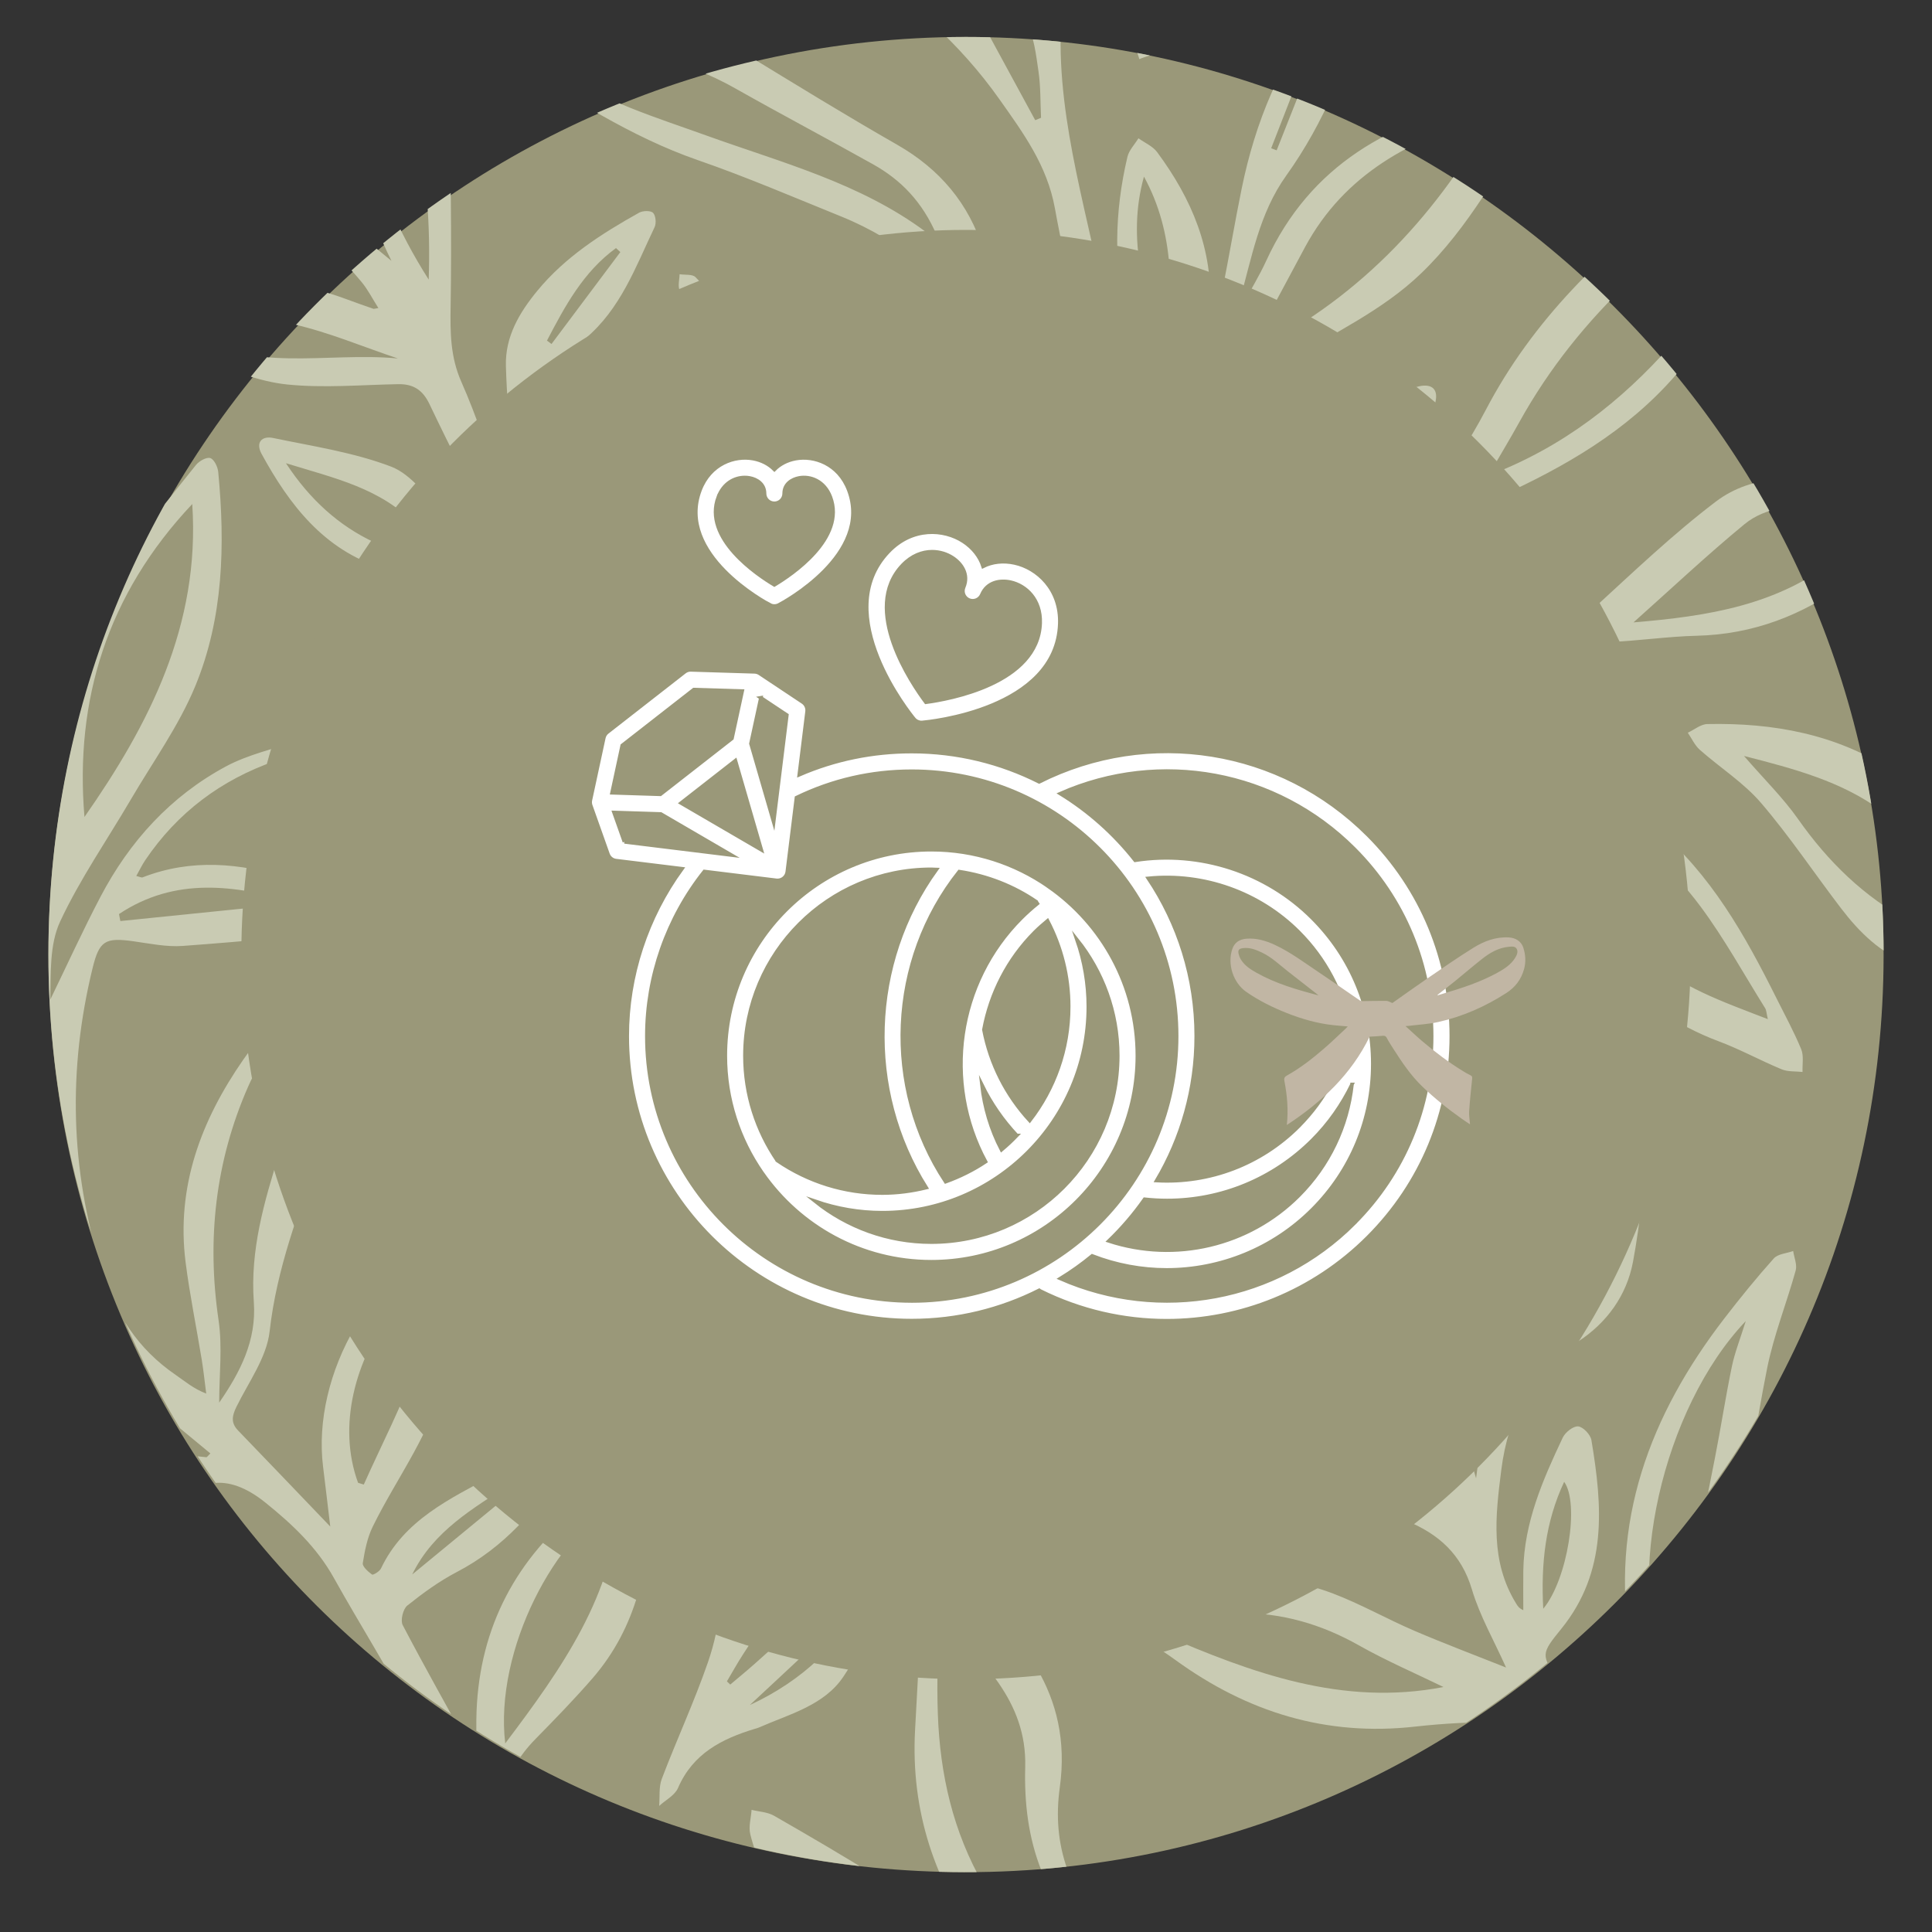 <svg xmlns="http://www.w3.org/2000/svg" xmlns:xlink="http://www.w3.org/1999/xlink" id="Layer_1" data-name="Layer 1" viewBox="0 0 1080 1080"><rect x="0" y="0" width="1080" height="1080" fill="#333333" stroke="none"/><defs><style>      .cls-1 {        fill: #c9cbb3;      }      .cls-2 {        fill: #9a9879;      }      .cls-3 {        fill: #c1b6a4;      }      .cls-4 {        fill: none;      }      .cls-5 {        fill: #fff;        stroke: #9a9879;        stroke-miterlimit: 10;        stroke-width: 2px;      }      .cls-6 {        clip-path: url(#clippath-1);      }      .cls-7 {        clip-path: url(#clippath);      }    </style><clipPath id="clippath"><path class="cls-4" d="M27.06,533.6c0,287.4,236.35,519.59,525.29,512.81,272.11-6.39,494.03-228.3,500.46-500.4,6.82-288.96-225.38-525.35-512.8-525.35S27.06,250.31,27.06,533.6"></path></clipPath><clipPath id="clippath-1"><path class="cls-4" d="M1127.06,537.12c0,287.4,236.35,519.59,525.29,512.81,272.11-6.39,494.03-228.3,500.46-500.4,6.82-288.96-225.38-525.35-512.8-525.35s-512.94,229.66-512.94,512.94"></path></clipPath></defs><g><g><path class="cls-2" d="M540,1046.55c287.42,0,519.62-236.39,512.8-525.35-6.42-272.1-228.35-494.01-500.46-500.4C263.4,14.02,27.06,246.21,27.06,533.61s229.65,512.94,512.94,512.94"></path><g class="cls-7"><path class="cls-1" d="M734.52,31.4c-1.15-.38-2.3-.75-3.44-1.13-6.83,17.53-13.65,35.06-20.48,52.6l3.06,1.17c6.95-17.55,13.9-35.1,20.85-52.64M546.05,382.62c-.83.25-1.66.5-2.49.75-1.26,19.23,6.09,40.97,17.78,52.33-5.14-17.83-10.22-35.46-15.29-53.08M419.16,953.12c29.83-13.71,52.34-35.93,57.54-54.03-8.09,7.66-17.61,16.74-27.2,25.74-9.53,8.96-19.14,17.85-30.34,28.28M829.79,352.73c-22.75,5.86-56.61,31.16-62.4,45.92,21.01-7.24,42.47-22.88,62.4-45.92M768.44,498.81c-27.48-9.51-55.36-8.25-83.35-4.27,27.13,15.32,55.29,8.74,83.35,4.27M420.02,486.67c8.2,13.76,55.89,40.72,72.52,41.7-16.92-26.06-43.05-35.68-72.52-41.7M366.34,751.54c1.08,12.48,21.39,56,35.23,75.49,3.67-32.7-9.77-64.84-35.23-75.49M494.4,818.34c12.54,6.37,83.93-1.88,101.04-11.69-24.39-7.86-87.86-.52-101.04,11.69M639.48,98.73c-9.81,35.21.41,68.07,11.96,100.78,4.32-34.57,5.55-68.77-11.96-100.78M678.25,432.87c13.06-31.24,37.75-56.94,42.65-92.17-27.5,24.17-51.36,50.12-42.65,92.17M681.41,320.33c.62.79,1.23,1.57,1.85,2.36,16.54-13.08,34.54-24.73,49.26-39.62,17.95-18.17,31.89-40.27,53.32-55.17.3-.21.13-1.09.21-2.09-46.83,18.64-74.61,57.83-104.64,94.53M277.68,502.08c29.67,47.01,50.3,99.37,86.98,141.75-3.56-12.77-9.16-24.9-11.47-37.64-4.37-24.15-14.12-45.77-27.03-66.16-11.49-18.16-26.47-32.36-48.48-37.95M470.51,733.75c2.79-17.95-5.59-32.34-14.4-46.11-9.4-14.72-14.36-30.31-13.5-47.6,1.6-31.81-17.35-55.2-32.27-82.61,0,14.77-.61,27.19.11,39.55,3.06,52.96,37.7,92.17,60.06,136.77M736.58,557.63c-15.2-7.39-44.05-6.89-60.61,3.13-29.48,17.83-58.14,37.05-87.1,55.75-.58.38-.66,1.52-1.34,3.2,15.08.25,28.52-2.76,41.71-8.49,16.23-7.06,32.59-14.07,49.42-19.44,21.98-7.02,40.86-18.46,57.93-34.15M735.09,723.15c.25-1.52.49-3.05.74-4.57-37.42-26.34-79.58-28.88-122.8-20.08-31.07,6.33-58.8,20.39-80.77,48.18,28.77-8.96,54.7-17.21,80.75-25.04,9.41-2.83,19.19-6.85,28.67-6.55,22.19.72,44.3,3.76,66.45,5.8,8.98.83,17.96,1.52,26.95,2.26M493.96,433.6c-8.28-46.09-37.69-90.69-82.49-127.83-11.56-9.58-22.94-19.8-38.62-24,6.86,16.1,13.05,32.69,23.9,45.26,31.4,36.39,64.67,71.16,97.22,106.57M579.7,304.51c-20.14-18.15-41.1-37.42-62.56-56.12-6.11-5.33-13.37-9.63-20.66-13.28-25.58-12.8-51.39-25.14-77.15-37.58-2.76-1.34-5.77-2.16-9.44-3.49.22,2.43.05,3.48.43,4.27.98,2.07,2.01,4.17,3.35,6.01,27.37,37.67,62.34,65.81,106.06,82.05,19.96,7.41,40.81,12.43,59.96,18.14M833.58,65.64c-.44-.1-1.13-.51-1.66-.35-42.77,12.14-80.22,31.79-102.39,72.84-10.96,20.29-21.73,40.67-31.7,59.33,58.77-28.3,103.04-73.99,135.75-131.82M523.72,131.67c-8.17-19.01-20.16-31.14-35.68-39.83-25.55-14.31-51.45-27.98-76.94-42.39-28.08-15.89-58.05-22.7-90.14-20.24-5.56.43-11.06,1.5-16.59,2.28,2.75,4.4,5.64,6.43,8.57,8.43,25.11,17.12,53.91,25.74,82.08,35.89,42.03,15.13,85.75,26.48,122.45,53.78.95.71,2.36.82,6.26,2.08M811.24,449.71c.64.89.9,1.62,1.41,1.9,39.98,21.75,73.62,51.82,106.85,82.29,19.49,17.88,43.47,26.01,68.73,35.81-.78-3.27-.77-4.97-1.54-6.18-11.84-18.95-22.66-38.66-35.91-56.56-34.56-46.68-81.25-65.92-139.54-57.26M598.96-26.73c-14.3,55.83-.51,109.65,11.66,163.59,7.47,33.1,15.19,66.15,22.01,99.38,2.15,10.49,1.73,21.52,2.48,32.36,5.59-11.11,11.56-22.33,7.92-36.12-4.55-17.2-8.91-34.44-13.09-51.73-7.48-31.02-7.05-62.1.3-93.05.89-3.75,4.05-6.94,6.16-10.4,3.52,2.54,7.97,4.4,10.44,7.73,19.33,26.11,31.6,54.7,29.45,88.06-.08,1.29.25,2.61.46,3.9.04.26.41.47,1.65,1.78,1.82-6.1,3.9-11.48,5.01-17.05,3.73-18.74,6.88-37.6,10.7-56.32,7.56-37,21.54-71.19,45.22-101,1.02-1.28,1.96-2.99,3.33-3.59,3.62-1.59,7.79-4.18,11.06-3.43,1.98.45,4.4,6.76,3.72,9.79-3.28,14.72-5.95,29.92-11.87,43.65-7.12,16.51-16.02,32.63-26.49,47.24-15.36,21.44-19.32,46.29-26.22,70.38.75.37,1.51.74,2.26,1.11,4.25-7.88,8.94-15.56,12.67-23.68,24.58-53.6,69.63-78.59,124.72-89.64,6.45-1.29,12.98-2.49,19.54-2.96,7.38-.52,10.23,3.69,6.37,9.73-19.83,31.03-37.07,63.92-64.07,89.88-21.7,20.87-48.92,33.21-74.04,48.88-17.81,11.12-34.92,23.59-51.11,36.97-6.12,5.05-9.55,13.99-12.83,21.74-10.65,25.15-21.22,50.41-21.45,78.45-.01,2.55.4,5.12.87,10.65,5.36-6.51,9.3-11.04,12.96-15.77,18.13-23.45,36.19-46.95,54.27-70.44,16.92-22,40.66-32.85,66.3-40.56,7.89-2.37,15.75-4.94,23.76-6.81,7.9-1.84,11.34,2.17,9.02,9.9-.47,1.57-1,3.23-1.93,4.54-24.93,35.21-48,72.36-87.38,93.86-21.07,11.51-42.91,21.67-64.73,31.76-11.53,5.33-18.4,13.07-22.7,25.34-6.52,18.59-16.2,36.07-23.12,54.55-4.44,11.84-8.06,24.5-8.97,37.02-1.47,20.3-.39,40.79-.39,61.19.89.34,1.78.67,2.66,1,2.03-2.61,3.99-5.26,6.08-7.82,13.93-17.07,28.47-33.68,41.54-51.37,5.25-7.11,8.13-16.34,10.58-25.04,2.5-8.82,3.24-18.14,4.59-27.27,3.95-26.66,15.5-49.62,34.56-68.49,12.85-12.73,26.47-24.71,40.03-36.7,2.63-2.33,6.63-3.15,9.99-4.66,1.46,3.77,4.49,7.72,4.12,11.31-2.86,27.48-8.62,53.52-29.25,74.63-15.51,15.87-28.62,34.09-42.81,51.26.94.97,1.88,1.94,2.82,2.91,4.81-3.85,9.51-7.85,14.47-11.51,12.93-9.56,26.42-18.41,38.82-28.59,9.81-8.05,18.9-17.15,27.31-26.66,22.46-25.41,50.56-40.74,83.27-48.06,3.36-.75,9.84.06,10.41,1.7,1.19,3.39.62,8.68-1.41,11.72-18.22,27.39-40.19,50.33-75.19,54.01-27.46,2.89-45.66,21.48-68.95,36.8,22.67-2.91,42.42-6.74,62.31-7.7,31.23-1.52,62.6-2.28,93.83-1.11,24.11.91,44.55,12.86,62.92,28.28,30.83,25.9,49.92,60.03,67.5,95.26,4.71,9.43,9.79,18.73,13.8,28.45,1.54,3.72.58,8.47.76,12.74-3.92-.44-8.19-.04-11.69-1.49-11.86-4.92-23.18-11.17-35.18-15.65-23.64-8.84-43.6-23.03-61.56-40.31-19.7-18.97-38.37-39.1-59.04-56.94-15.37-13.27-32.51-24.91-50.23-34.82-8.55-4.77-20.52-6.24-30.48-5.11-33.45,3.78-65.22,13.28-92.42,34.4-1.55,1.21-3.05,2.5-4.47,3.86-.39.38-.38,1.17-.98,3.28,4.63-.73,8.65-1.39,12.68-1.98,36.33-5.42,72.35-4.65,107.44,7.17,5.86,1.97,10.49,7.62,15.69,11.58-5.41,2.94-10.5,7.25-16.28,8.55-16.97,3.81-34.1,7.3-51.36,9.25-16.03,1.8-31.43-2.29-45.64-10.23-2.29-1.28-4.75-2.3-7.19-3.28-25.42-10.19-29.6-8.9-46.6,12.3-8.65,10.79-17.08,22.01-27.21,31.29-16.69,15.27-20.6,35.96-26.08,57.13,3.03-2.1,6.05-4.22,9.09-6.31,21.7-14.9,42.59-31.19,65.3-44.35,30.73-17.82,64.08-14.8,97.13-6.51,2.68.67,5.85,3.49,6.68,6.01.53,1.63-2.42,4.9-4.42,6.79-7.86,7.45-16.07,14.52-23.95,21.95-15.02,14.15-33.37,22.18-52.54,28.61-10.93,3.67-22.22,6.32-33.04,10.26-19.83,7.22-40.38,5.62-60.71,5.28-10.96-.19-16.64,3.91-20.97,13.71-10.39,23.49-21.9,46.49-32.77,69.77-2.87,6.14-5.07,12.6-6.55,16.32,14.9-10.42,30.12-23.84,47.63-32.76,38.93-19.83,80.03-18.59,121.45-7.56,21.98,5.85,42.31,14.7,59.64,29.61,2.76,2.38,6.38,6.32,6,9.07-.35,2.66-4.97,5.61-8.31,6.88-22.77,8.65-46.71,8.78-69.04,1.55-30.7-9.92-58.85-5.36-87.52,6.02-20.48,8.13-41.61,14.64-62.22,22.45-17.12,6.49-30.51,17.53-39.28,35.5,2.71.17,4.3.7,5.58.27,42.41-14.07,84.07-5.88,125.59,4.4,2.66.66,4.67,3.88,6.99,5.9-2.1,2.23-3.78,5.51-6.36,6.52-14.11,5.52-28.3,10.93-42.74,15.51-17.29,5.49-34.59,1.16-51.87-1.23-12.67-1.75-25.48-3.49-38.21-3.42-4.82.03-11.32,3.96-14.14,8.1-19.81,29.12-38.89,58.74-58.14,88.25-3.18,4.89-6,10.02-8.99,15.06.62.6,1.24,1.21,1.86,1.8,4.47-3.79,9.01-7.48,13.39-11.37,20.89-18.62,41.72-37.31,62.6-55.95,1.22-1.1,2.47-2.5,3.94-2.92,3.88-1.09,7.88-1.71,11.83-2.52.51,3.95,2.71,8.71,1.26,11.71-9.32,19.17-17.98,38.94-29.74,56.58-10.8,16.2-30.49,21.08-47.63,28.62-.6.26-1.26.4-1.89.59-18.49,5.58-34.68,13.85-42.96,33.08-1.76,4.09-6.93,6.72-10.53,10.02.43-5.07-.27-10.57,1.47-15.15,8.3-21.82,18.16-43.08,25.78-65.11,14.92-43.15,5.88-83.67-18.77-120.36-13.47-20.06-25.55-40.01-28.52-64.23-.62-5.06,1.44-10.44,2.27-15.68,4.87,1.17,10.28,1.35,14.52,3.67,23.76,12.98,42.59,31.22,48.33,58.28,3.57,16.79,2.52,34.6,3.02,51.97.42,14.72.09,29.46.09,45.15,1.59-.84,2.95-1.1,3.53-1.92,14.38-20.48,28.61-41.08,43.04-61.54,7.27-10.31,6.38-20.26,1.59-31.57-12.58-29.69-32.9-53.88-53.34-78.02-21.07-24.89-42.52-49.16-69.09-68.86-18.9-14.01-28.77-35.74-37.6-57.23-8.39-20.41-15.81-41.24-24.57-61.49-4.55-10.52-11.45-20.01-16.46-30.36-1.59-3.28-1.84-8.68-.12-11.57,1.08-1.83,7.4-2.02,10.6-.85,14.51,5.28,29.56,9.86,42.88,17.4,20.63,11.69,30.88,32.05,37.41,53.98,10.25,34.41,19.41,69.14,29.91,103.47,2.5,8.19,7.25,16.45,13.07,22.71,14.32,15.39,29.86,29.64,46.6,46-6.58-11.57-11.61-21.67-17.78-31.02-24.29-36.84-32.04-77.26-28.1-120.73,1.27-14.05-.14-28.33.37-42.47.12-3.57,2.85-7.06,4.39-10.58,2.79,2.31,6.34,4.11,8.25,7,12.87,19.53,25.44,39.25,37.99,58.97,9.23,14.51,14.67,30.49,14.63,47.61-.05,16.1,4.99,30.44,11.92,44.39,8.65,17.38,10.92,35.61,9.14,54.77-.84,8.99-.14,18.12,1.46,27.46,6.35-16.41,12.62-32.84,19.09-49.19,2.91-7.35,5.5-14.97,9.51-21.71,15.74-26.44,15.81-55.34,13.53-84.46-1.05-13.42-4.12-26.68-6.02-40.06-1.18-8.3-5.36-13.63-13.21-16.88-13.69-5.66-27.22-11.73-40.66-18-23.59-11.01-43.87-26.65-61.86-45.32-2.04-2.12-4.07-4.4-5.47-6.96-3.81-6.96-1.1-12.44,6.7-11.89,35.49,2.5,67.6,11.99,87.61,44.96,4.83,7.95,10.15,15.59,15.25,23.37.74-.32,1.49-.66,2.24-.98.29-1.8.98-3.63.81-5.38-3.59-37.08-14.89-70.74-42.88-97.13-19.15-18.07-38.11-36.35-56.95-54.76-28.6-27.97-39.14-64.99-49.95-101.71-2.61-8.88,1.73-12.79,9.78-9.27,69.16,30.26,119.89,77.15,136.63,153.87,2.44,11.18,3.8,22.94,3.31,34.33-.71,16.28,3.05,31.27,8.37,46.26,13.08,36.82,22.01,74.54,23.51,113.78.06,1.54.48,3.05,2.58,4.98,2.62-6.55,5.43-13.02,7.82-19.65,11.45-31.7,21.34-63.73,22.94-97.8.5-10.59-2.74-18.88-9.51-26.98-20.71-24.76-36.27-51.65-34.65-85.8.49-10.4-2.4-20.92-3.1-31.43-.19-2.81,1.94-5.79,3.01-8.69,2.77,1.37,6.26,2.09,8.2,4.22,19.8,21.67,34.06,45.34,27.36,76.65-2.21,10.32,2.36,19.16,8.67,29.11,1.25-3.49,2.28-5.39,2.6-7.41,3.92-24.58,11.12-48.08,22.24-70.42,16.42-33.02,5.51-49.13-27.82-63.4-21.43-9.18-45.01-13.5-66.07-23.34-50.69-23.7-92.99-57.25-117.2-109.73-3.85-8.36-8.97-16.12-12.85-24.47-1.15-2.49-.1-6.01-.06-9.04,3.04.5,7.28-.12,8.93,1.67,32.09,34.59,76.58,46.47,117.69,64.36,20.79,9.05,38.09,22.22,52.09,39.75,17.65,22.11,34.9,44.53,52.25,66.87.99,1.28,1.34,3.05,1.98,4.58,1.04-.62,2.08-1.23,3.12-1.85-.19-4.05,0-8.16-.64-12.15-4.09-25.73-13.73-49.53-26.7-71.88-11.74-20.23-22.85-41.14-37.07-59.56-21.53-27.9-48.11-50.63-81.4-64.1-26.57-10.75-52.95-22.09-80-31.45-37.86-13.11-70.78-35-104.49-55.61-8.48-5.18-7.98-10.68.71-15.24,2.03-1.06,4.19-2.03,6.42-2.55,42.63-10.05,84.15-10.25,123.15,13.51,28.4,17.31,56.73,34.77,85.6,51.27,23.83,13.62,40.16,32.95,48.21,58.93,4.99,16.1,14.68,29.13,23.75,42.92,15.52,23.61,29.32,48.35,43.83,72.62.82,1.38,1.6,2.79,4.33,3.7-1.99-8.99-3.93-17.99-5.98-26.96-8.8-38.52-18.95-76.79-25.96-115.62-4.35-24.07-17.76-42.23-30.97-60.94-22.32-31.63-51.02-56.64-83.27-77.76-1.91-1.25-3.46-3.02-5.18-4.55h17.81c6.74,4,13.47,8,20.22,12,.49-.68.98-1.35,1.47-2.03-1.96-3.32-3.91-6.65-5.87-9.97h23.74c17.01,31.32,34.02,62.62,51.04,93.94,1.08-.45,2.17-.9,3.25-1.34-.42-8.67-.17-17.44-1.43-25.98-1.36-9.3-2.48-19.23-6.62-27.4-6.94-13.7-16.2-26.21-24.48-39.23h19.78c3.32,6.26,6.63,12.53,9.95,18.8.64-.17,1.28-.33,1.92-.49v-18.31h17.8Z"></path><path class="cls-1" d="M288.36,832.46c-.9-1.03-1.79-2.06-2.68-3.09-21.13,13.82-43.37,26.39-55.26,50.78,19.31-15.9,38.63-31.8,57.94-47.69M22.6,890.42c29.28-6.68,42.37-31.92,60.25-51.71-24.29,12.31-45.95,27.68-60.25,51.71M66.52,510.96c.25,1.3.51,2.61.76,3.91,32.55-3.31,65.09-6.63,99.06-10.08-35.18-10.26-68.48-14.65-99.82,6.17M282.43,974.57c31.84-42.19,60.63-82.93,63.86-135.25-35.39,17.74-70.07,83.12-63.86,135.25M199.25,958.17c.19-1.05.38-2.11.57-3.17-16.12-2.74-32.24-5.54-48.38-8.21-10.67-1.77-21.41-3.19-32.06-5.07-10.68-1.88-21.23-4.52-31.94-6.14-26.99-4.09-51.91,2.92-76.92,15,2,1.39,3.12,2.57,4.49,3.07,25.97,9.58,52.68,15.03,80.35,11.13,34.48-4.87,68.64-13.27,103.89-6.62M-19.1,403.13c-17.77,39.39-28.32,79.22-14.37,122.33,7.05,21.8,11.21,44.56,16.32,66.97,1.37,5.99,1.44,12.28,2.1,18.43.88-.03,1.76-.06,2.63-.1,1.01-14.67,3.3-29.39,2.77-44-1.21-33.43-3.71-66.81-5.86-100.21-.97-14.99-2.53-29.95-3.53-44.94-.4-6.13-.06-12.32-.06-18.48M200.16,828.89c1.06.33,2.13.66,3.2.99,9.96-22.46,21.63-44.34,29.48-67.51,11.67-34.43,32.47-58.97,66.42-72.2,3-1.17,5.79-2.89,11.14-5.6-71.21-3.11-133.41,80.94-110.24,144.32M367.08,418.27c-34.22-32.28-127.23-31.88-172.34.73,81.53,18.22,114.14,18.08,172.34-.73M47.22,456.69c35.86-51.32,64.8-106.98,60.25-174.93-47.52,50.38-65.76,109.62-60.25,174.93M122.54,784.07c11.64-16.9,20.93-34.59,19.35-56.26-2.1-28.78,5.68-55.88,14.28-83.09,7.3-23.09,11.76-47.09,16.98-70.8.85-3.88-.86-8.34-1.39-12.53-1.43-.4-2.87-.81-4.3-1.22-9.74,15.76-21.46,30.64-28.83,47.43-18.23,41.56-23.1,85.2-16.45,130.4,2.22,15.05.35,30.7.35,46.07M-47.83,451.93c7.78-20.26,15.2-40.67,23.59-60.68,2.02-4.81,7.25-8.29,11.01-12.37,1.94,4.92,4.73,9.66,5.68,14.77,4.6,24.58,8.09,49.39,13.14,73.88,4.97,24.09-1.33,47.21-4.14,70.65-3.23,26.79-6.92,53.53-10.21,80.31-.34,2.79-.13,6.21,1.21,8.55,13.58,23.66,27.44,47.15,42.99,70.18-1.8-5.98-4.2-11.84-5.29-17.94-3.25-18.1-6.76-36.21-8.72-54.47-2.3-21.57-3.79-43.28-4.27-64.96-.28-12.72.55-25.89,3.59-38.18,7.96-32.23,12.13-64.88,11.87-97.87-.34-42.28,12.39-79.75,37.39-113.31,12.79-17.16,26.15-33.91,39.56-50.59,1.76-2.19,5.91-4.51,7.98-3.83,2.15.71,4.17,4.9,4.44,7.74,3.9,40.76,2.93,81.53-12.82,119.7-9.19,22.28-23.71,42.37-36,63.35-13.32,22.73-28.5,44.55-39.57,68.31-6,12.9-5.15,29.01-5.5,43.62,9.3-19.15,18.14-38.55,28.02-57.39,16.28-31.07,39.23-56.33,70.24-73,12.24-6.58,26.37-9.61,39.62-14.3,16.1-5.7,32.64-10.44,48.18-17.4,28.4-12.72,56.71-23.47,88.66-15.51,26.11,6.51,50.98,15.78,73.39,30.98,3.82,2.59,7.85,4.9,11.42,7.8,1.57,1.26,3.3,3.93,2.94,5.51-.37,1.66-3.21,4.02-4.86,3.94-29.77-1.49-56.3,13.03-84.98,16.93-24.19,3.29-47.13-1.88-70.17-7.96-19.74-5.2-39.57-10.15-59.55-14.37-5.46-1.15-11.96-.45-17.29,1.41-30.13,10.52-54.56,28.82-72.52,55.39-1.78,2.64-3.16,5.56-5.02,8.86,1.85.42,2.87,1.02,3.57.76,27.2-10.59,54.42-8.03,81.45.36,16.36,5.07,32.54,10.75,48.6,16.72,3.06,1.13,5.15,4.86,7.69,7.39-3.01,1.54-5.92,4.15-9.05,4.45-35.41,3.42-70.82,6.83-106.3,9.42-9.04.66-18.35-1.31-27.46-2.59-15.89-2.22-19.18-.42-22.98,15.23-13.69,56.3-12.51,111.67,4.86,167.64,7.94,25.6,20.35,44.93,41.77,59.61,5.04,3.45,9.66,7.53,16.95,10.36-.82-6.27-1.47-12.57-2.48-18.82-2.98-18.19-6.71-36.27-9.04-54.54-5.38-42.24,8.7-79.44,32.25-113.33,13.14-18.89,28.21-36.48,42.89-54.25,2.5-3.02,7.48-4,11.32-5.92,1.34,4.32,3.73,8.62,3.8,12.97.19,12.77.87,25.79-1.23,38.29-3.47,20.66-6.96,41.7-14.04,61.28-11.79,32.57-24.08,64.49-28.02,99.51-1.63,14.58-11.72,28.31-18.53,42.15-2.49,5.07-3.28,8.99.93,13.33,16.91,17.5,33.71,35.11,51.49,53.65-1.4-11.7-2.66-22.54-4.01-33.37-6.39-51.16,27.61-113.86,80.83-131.7,24.71-8.28,49.05-15.31,75.26-12.8,3.88.37,7.57,2.69,11.35,4.11-2.48,3.48-4.22,8.35-7.6,10.18-12.14,6.56-24.47,13.08-37.39,17.81-29.06,10.65-47.84,30.64-54.2,60.5-6.79,31.93-26.65,57.07-40.5,85.32-3.06,6.24-4.45,13.45-5.56,20.39-.3,1.9,2.95,4.77,5.17,6.39.58.43,4.21-1.72,4.99-3.37,12.86-27.08,38.45-38.9,62.71-52.05,10.39-5.63,21.67-9.64,32.69-14.04,2.47-.98,5.52-.49,8.3-.67-.31,3.01.35,6.62-1.08,8.95-15.21,24.79-33.89,46.03-60.27,59.8-9.82,5.12-18.96,11.8-27.65,18.74-2.37,1.9-3.91,8.29-2.55,10.89,12.31,23.52,25.36,46.66,38.19,69.91,1.02-.22,2.04-.43,3.06-.65,0-7.04-.24-14.1.04-21.14,1.88-47.36,22.34-85.43,58.95-114.75,7.22-5.79,16.7-9.09,25.57-12.37,8.34-3.08,12.91.28,12.76,9.3-.61,36.38-7.72,70.87-32.38,99.36-10.13,11.68-20.94,22.79-31.78,33.83-19.78,20.16-21.59,39.31-9.82,64.59,7.66,16.45,11.18,34.82,16.56,52.33h-11.87c-2.55-6.05-5.33-12.01-7.64-18.15-6.71-17.88-12.46-36.18-20.05-53.68-8.35-19.24-22.39-32.31-43.77-37.74-35.54-9.02-71.2-7.89-107.03-3.93-43.13,4.77-84.02-2.63-122.77-21.9-2.33-1.16-5.2-4.05-5.25-6.19-.04-2.17,2.66-5.15,4.92-6.49,5.66-3.34,12.01-5.51,17.62-8.92,36.43-22.11,73.41-21.61,111.5-4.29,8.77,3.98,18.86,6,28.53,6.87,24.58,2.19,48.39,6,69.08,20.91,3.46,2.5,7.87,3.67,11.85,5.46-14.07-27.42-30.2-52.61-44.73-78.7-9.61-17.25-23.4-30.13-38.23-42.09-21.39-17.24-39.64-14.29-55.23,7.82-.57.81-1.08,1.67-1.69,2.44-17.91,22.43-40.07,38.99-67.54,47.76-3.79,1.21-8.5-.47-12.79-.82.51-4.37-.28-9.54,1.79-12.97,5.59-9.24,11.84-18.23,18.87-26.42,11.69-13.63,26.7-22.75,43.83-28.71-27.73,4.92-55.1,10.34-82.21,16.92-14.01,3.4-27.51,8.86-41.25,13.38v-29.67c28.09-2.45,56.55-2.86,84.15-7.94,26.3-4.84,52.09-10.52,78.98-7.2.38.04.89-.8,2.27-2.12-12.97-10.67-25.64-21.44-38.8-31.58-2.45-1.88-6.96-1.92-10.39-1.55-8.15.87-16.39,1.84-24.29,3.94-30.34,8.04-60.97,9.15-91.92,4.91v-9.89c26.87-.71,54.12,2.81,80.23-7.28-26.7-3.35-53.37-5.74-80.23-2.61v-11.87c35.87-2.34,71.71-4.14,107.57,7.57-11.35-16.62-22.06-30.77-31.08-45.93-10.26-17.22-18.86-35.43-28.45-53.05q-15.93-29.27-48.05-23.3v-55.38c7.61,4.86,15.24,9.71,24.91,15.89-8.73-29.15-16.82-56.14-24.91-83.14v-67.25Z"></path><path class="cls-1" d="M782.61,833.95c.69-1.2,1.38-2.4,2.07-3.6-17.34-10.58-34.68-21.17-52.02-31.75-.54.89-1.09,1.79-1.63,2.68,12.26,18.8,31.84,25.86,51.58,32.67M862.68,899.3c13.55-16.2,20.4-58.89,11.7-70.96-10.53,22.47-13.03,45.71-11.7,70.96M871.41,737.09c.87.41,1.73.82,2.6,1.23,23.3-19.03,32.52-44.68,34.09-73.93-.92-.43-1.84-.85-2.76-1.28-11.31,24.66-22.62,49.32-33.93,73.99M807.94,719.71c8.64-22.19,10.1-45.13,7.19-68.1-1.93-15.26-6.71-30.15-9.74-45.31-2.59-12.98-4.5-26.1-6.71-39.16-15.01,51.95-5.77,102.42,9.26,152.57M806.93,943.06c-15.7-7.65-31.99-14.65-47.35-23.32-20.89-11.79-43.2-18.3-66.83-17.99-14.34.19-28.62,4.24-42.93,6.56-.05,1.75-.1,3.51-.14,5.26,50.07,21.62,100.73,40.43,157.25,29.48M931.32,935.5c2.22-5.01,4.81-8.88,5.68-13.11,7.41-35.71,14.59-71.47,21.63-107.24,3.36-17.09,5.99-34.33,9.52-51.37,1.61-7.74,4.6-15.19,7.74-25.29-46.55,48.9-68.14,145.53-44.57,197.01M646.43,1088.83c9.58-33.59,28.01-57.8,65.35-62.55,24.71-3.14,48.13-10.34,70.46-21.76,31.25-15.98,64.27-14.75,97.56-7.7,3.16.66,6.37,1.09,9.84,1.68-6.71-19.49-27.61-35.56-48.38-35.82-16.75-.2-33.62.64-50.26,2.51-49.71,5.58-93.75-8.11-133.77-37.13-10.09-7.32-20.89-13.66-31.06-20.86-2.68-1.9-5.92-5.38-5.85-8.06.06-2.34,4.07-5.99,6.9-6.65,39.07-9.13,78.4-16.69,117.68-1.81,15.65,5.93,30.35,14.33,45.77,20.95,16.56,7.11,33.47,13.45,51.23,20.53-6.73-15.06-14.67-28.82-19.08-43.63-5.85-19.65-18.51-30.93-36.5-38.37-9.42-3.9-18.17-9.4-27.53-13.45-18.98-8.19-32.69-21.9-42.63-39.62-1.75-3.12-1.82-7.17-2.66-10.8,3.9-.84,8.39-3.39,11.63-2.28,28.14,9.61,56.05,19.92,75.52,44.36,1.02,1.27,1.36,3.08,2.01,4.64.87-.65,1.74-1.3,2.61-1.94-.42-2.47-.97-4.92-1.23-7.4-2.48-23.85-4.6-47.74-7.53-71.54-1.07-8.64-2.84-17.56-6.34-25.46-22.32-50.43-27.33-101.34-6.08-153.39,1.24-3.04,2.26-6.56,4.47-8.73,4.67-4.58,10.06-8.4,15.16-12.54,3.59,5.46,8.38,10.49,10.53,16.47,4.32,12.06,6.18,25.04,10.91,36.9,8.34,20.87,12.2,42.07,11.83,64.59-.32,18.89-4.81,36.46-11.4,53.8-.58,1.54-1.28,3.03-1.96,4.53-9.43,20.84-15.26,41.87-7.29,64.91,3.7,10.68,5.29,22.1,8.8,33.15,3.5-31.4,16.51-58.89,30.82-86.22,11.58-22.12,20.26-45.75,31.72-67.94,6.6-12.77,16.07-24.07,24.48-35.87,1.54-2.17,4.16-3.57,7.13-6,1.22,3.15,2.61,4.94,2.43,6.55-2.72,22.86-4.63,45.9-8.87,68.49-3.52,18.78-14.65,34.13-30.67,44.56-26.25,17.1-39.06,41.09-42.95,71.75-3.29,25.87-6.25,51.08,8.29,74.7.81,1.31,1.55,2.65,4.01,3.7,0-7.38-.1-14.77.01-22.16.43-26.78,10.89-50.67,22.03-74.26,1.41-2.98,5.87-6.53,8.62-6.3,2.75.23,6.89,4.58,7.41,7.64,6.19,36.99,9.14,73.52-16.85,105.55-11.16,13.74-11.68,14.7-1.32,28.78,12.85,17.46,27.3,33.74,41.24,50.38,1.96,2.35,4.92,3.85,9.54,7.38,0-9.46.97-16.58-.19-23.33-3.07-17.84-7.56-35.44-10.57-53.3-11.72-69.42,10.73-129.26,52.46-183.44,8.83-11.48,17.99-22.75,27.65-33.54,2.29-2.57,7.16-2.83,10.84-4.15.53,3.64,2.3,7.64,1.4,10.88-5.1,18.39-12.31,36.3-16.02,54.94-6.62,33.24-11.32,66.87-16.67,100.36-2.87,17.93-10.18,33.84-19.93,49.06-4.65,7.27-7.18,15.97-10.2,24.19-1.81,4.92-1.85,10.62-4.16,15.21-9.25,18.34-3.42,36.32,1.33,53.96,2.89,10.72,13.05,15.5,23.36,21.63.69-4.49,1.28-7.27,1.52-10.08,4.82-56.14,29.2-103.47,66.47-144.53,11.62-12.8,25.45-23.62,38.27-35.35v21.76c-14.79,15.85-30.47,30.97-44.15,47.72-19.35,23.69-31.5,51.55-41.58,80.24-1.78,5.09-2,10.73-2.94,16.12,25.19-19.67,45.84-41.07,59.64-69,7.12-14.42,19.19-26.39,29.03-39.47v33.63c-3.1,5-6.56,9.82-9.21,15.05-9.85,19.46-21.56,37.35-37.29,52.85-12.31,12.13-22.75,26.18-34.09,39.3-5.67,6.55-4.55,11.19,1.88,17.29,11.12,10.5,20.9,22.42,31.24,33.76h-25.71c-.79-1.05-1.43-2.28-2.4-3.12-27.97-24.42-55.91-48.87-84.07-73.06-2.26-1.94-5.97-2.73-9.11-3.02-29.22-2.77-56.24,5.2-78.6,22.97-22.77,18.09-48.36,28.73-75.02,38.41-14.15,5.13-27.73,11.84-41.56,17.83h-21.76c2.71-2.76,4.94-6.45,8.2-8.1,16.1-8.17,32.34-16.08,48.78-23.54,23.02-10.46,46.28-20.4,69.4-30.62,14.41-6.37,28.75-12.85,43.15-19.26,2.49-1.11,5.06-2.05,7.59-3.07-25.23-.56-50.68-2.94-73.53,9.54-22.79,12.45-46.67,21.61-72.14,26.02-17.8,3.09-29.43,13.91-39.16,27.56-4.73,6.65-8.08,14.29-12.07,21.48h-15.82Z"></path><path class="cls-1" d="M346.78,140.91c-.81-.74-1.62-1.49-2.43-2.23-18.27,13.28-28.52,32.43-38.59,51.72.84.64,1.69,1.26,2.54,1.89,12.83-17.13,25.65-34.25,38.48-51.38M-39.73,193.97c35.28-8.97,67.93-22.5,93.06-49.84-30.89,16.95-65.73,26.5-93.06,49.84M222.44,200.39c-38.82-12.9-76.68-32.85-121.04-15.86,38.66,24.8,80.99,11.97,121.04,15.86M271.74,314.54c-2.53-.92-5.41-1.57-7.9-2.92-10.6-5.76-23.27-9.66-31.2-18.02-19.67-20.74-45.45-26.21-72.79-34.66,27.28,41.63,65.38,56.95,111.9,55.6M203.63-16.46c-12.1,62.08,2.1,119.42,36.01,172.75,2.16-60.65-9.29-118.55-36.01-172.75M225.13-26.73c6.91,19.53,13.99,39,20.63,58.63,2.41,7.13,5.15,14.6,5.3,21.97.82,39.11,1.49,78.25.84,117.35-.25,14.69-.16,28.36,6.02,42.29,8.66,19.54,15.14,40.04,22.55,60.13,1.32,3.58,2.63,7.17,5.28,10.41,0-9.42.34-18.85-.08-28.25-.76-17.1-2.4-34.17-2.87-51.27-.44-16.4,7.59-29.85,17.57-41.98,15.55-18.9,35.85-31.89,56.92-43.67,2.08-1.16,6.49-1.25,7.79.11,1.51,1.57,1.88,5.82.84,8-10.6,22.21-18.97,45.72-38.83,62.37-6.96,5.85-12.49,13.48-18.3,20.6-9.11,11.16-10.56,24-9.68,38.15.99,16.01.54,32.27-1.13,48.23-1.09,10.37.56,18.71,7.25,26.48,4.51,5.23,9.57,10.41,12.36,16.53,1.57,3.42-1,8.73-1.7,13.19-3.46-1.04-8.76-1.01-10.1-3.29-11.95-20.45-32.49-22.69-52.65-25.82-13.3-2.06-27.21-2.01-39.86-6.01-32.28-10.21-51.54-35.29-67.04-63.67-3.5-6.4.11-10.23,6.4-8.92,22.19,4.64,45.01,8,66,16.02,11.67,4.45,19.98,17.4,30.2,26.06,8.87,7.51,18.29,14.38,27.47,21.53.78-.73,1.56-1.47,2.35-2.19-.56-1.98-.81-4.1-1.71-5.91-12.28-24.78-24.94-49.38-36.82-74.35-3.82-8.03-9.06-11.4-17.64-11.24-20.73.4-41.64,2.27-62.12.16-15.68-1.62-30.92-8.11-46.18-13.01-9.38-3.02-18.56-6.81-27.56-10.88-3.62-1.64-6.5-4.94-9.71-7.49,3.02-3.12,5.49-7.22,9.12-9.19,34.79-18.88,70.82-20.94,107.82-7.02,4.92,1.85,9.91,3.55,14.88,5.3.27.09.64-.09,2.78-.42-3.35-5.26-5.9-10.36-9.46-14.63-7.17-8.59-15.07-16.57-22.34-25.07-17.09-19.99-59.5-26.87-83.45-5.42-16.19,14.5-33.09,28.18-49.72,42.19-27.27,22.96-58.99,34.1-94.39,35.41v-27.69c16.21-9.87,31.63-21.54,48.85-29.06,16.35-7.15,34.98-8.86,51.86-15.01,15.28-5.56,29.55-13.9,44.26-21.01-.48-1.08-.95-2.17-1.42-3.25-18.5,4.35-36.85,9.54-55.54,12.83-17.66,3.1-35.67,5.63-53.53,5.68-11.48.04-22.99-4.85-34.49-7.53v-11.87c4.92.27,9.93,0,14.73.89,31.5,5.8,60.81-6.99,91.47-10.17-2.09-2.09-4.19-3.7-6.5-4.11-16.14-2.86-32.23-6.78-48.49-7.78-16.98-1.05-34.12.8-51.2,1.39v-19.78c41.96-6.69,81.71-2.43,118.78,20.72,18.01,11.24,39.1,13.09,60.16,12.34,1.07-.04,2.1-.93,4.16-1.91-3.27-2.74-5.71-4.84-8.2-6.87C91.64,63.66,55.65,35.48,21.13,5.6,11.7-2.56,6.68-15.81-.35-26.73h15.82C21.62-11.06,29.83,2.82,48.41,10.9c-4.87-13.92-9.01-25.78-13.16-37.63h13.84c1.85,6.41,3.71,12.82,5.56,19.23.89-.09,1.77-.19,2.66-.27.56-6.32,1.11-12.64,1.67-18.95h11.87c-2.17,13.27-4.09,26.59-6.58,39.8-1.36,7.17.07,12.78,5.74,17.62,8.5,7.26,16.28,15.44,25.1,22.26,13.27,10.27,27.19,19.7,40.84,29.49.83-.77,1.65-1.52,2.48-2.29-26.58-31.25-51.06-63.48-51.76-106.88h7.91c-.31,27.28,10.87,49.57,29.71,68.78-3.54-24.09,4.31-46.27,9.84-68.78h9.9c-1.26,19.67-3.72,39.37-3.49,59.03.3,23.79,5.8,47.66,21.96,65.22,16.64,18.06,37.37,32.35,56.32,48.28-27.38-55.07-29.24-113.19-21.39-172.53h27.69Z"></path><path class="cls-1" d="M1049.92,76.48v-1.86c-19.31,7.06-40.37,11.25-57.62,21.71-58.31,35.34-109.36,78.89-143.08,139.8-5.1,9.22-10.55,18.25-17.16,29.61,4.62-1.8,6.43-2.47,8.21-3.22,39.72-16.77,71.93-43.41,99.43-76.09,18.23-21.65,34.79-44.9,54.61-64.96,16.66-16.86,36.94-30.14,55.61-45M1067.74,84.03c-37.76,15.25-64.54,43.37-88.79,74.79-13.46,17.45-27.82,34.24-42.26,50.9-27.17,31.35-62.21,51.41-99.41,68.27-8.99,4.08-17.6,9.1-26.78,12.67-3.7,1.44-8.45.12-12.73.06.93-3.81,1.04-8.1,2.93-11.36,9.72-16.78,20.79-32.84,29.76-50,26.29-50.32,65.66-88.61,110.5-121.92,15.28-11.35,30.75-22.9,47.53-31.69,24.52-12.84,51.45-17.94,79.25-17.44v25.72Z"></path><path class="cls-1" d="M974.7-11.7c-.07-1.13-.15-2.27-.23-3.4-49.51,2.08-99.02,4.16-149.72,6.29,51.05,17.44,100.62,14.58,149.96-2.89M1067.74,50.41c-17.28-7.53-26.44-23.49-37.31-37.27-7.48-9.47-15.92-13.66-27.2-11.72-17.48,3.02-35.03,5.99-52.19,10.39-34.16,8.75-68.15,7.18-101.53-2.09-21.46-5.96-42.04-15.15-62.94-23.09-6.21-2.35-10.66-6-5.63-13.36h243.29c14.51,17.8,29.01,35.6,43.51,53.4v23.74Z"></path><path class="cls-1" d="M549.51,1088.83c-26.99-36.12-40.45-76.47-37.98-121.77,1.39-25.6,2.71-51.21,4.42-76.8.74-10.99,8.03-14.84,16.96-7.74,37.43,29.76,66.83,64.08,59.51,116.76-2.17,15.64-1.07,30.8,4.23,45.71,5.1,14.35,5.05,29.05,2.31,43.85h-15.82c.32-6.24.98-12.48.87-18.7-.15-8.16,1.06-17.08-1.79-24.29-7.46-18.88-9.66-38.14-9.12-58.11,1-37.2-24.6-59.51-47.35-83.91-1.6,18.39-2.13,36.4-1.49,54.36,1.2,33.67,8.46,65.78,25.52,95.36,6.55,11.35,11.72,23.49,17.52,35.28h-17.8Z"></path><path class="cls-1" d="M1067.74,303.58c-11.71,7.28-23.92,13.89-35.02,22-25.2,18.4-52.73,29.04-84.19,29.81-16.4.4-32.74,2.87-49.14,3.53-4.71.19-9.53-2.64-14.3-4.09,1.82-4.97,2.22-11.48,5.68-14.66,22.29-20.43,44.26-41.43,68.28-59.69,21.18-16.11,47.18-14.01,72.35-11.66,12.1,1.13,24.23,2.08,36.34,3.11v9.89c-16.42.12-32.85.03-49.27.4-15.24.35-31.16.82-43.36,10.86-20.97,17.26-40.77,35.94-61.98,54.84,41.5-3.46,80.8-9.42,114.32-36.3,11.74-9.41,26.77-14.72,40.29-21.89v13.84Z"></path><path class="cls-1" d="M1067.74,538.96c-16.45-5.99-28.31-17.76-38.61-31.24-14.98-19.6-28.71-40.23-44.73-58.91-9.71-11.32-22.87-19.64-34.18-29.65-2.84-2.51-4.52-6.34-6.73-9.56,3.64-1.69,7.25-4.78,10.93-4.85,36.93-.76,72.16,5.63,103.76,26.21,3.02,1.97,6.37,3.44,9.56,5.14v27.69c-5.46-3.6-11.06-6.99-16.33-10.84-22.27-16.2-48.07-23.1-76.51-30.36,11.3,13.05,21.88,23.39,30.25,35.29,16.74,23.82,36.89,43.51,62.6,57.33v23.74Z"></path><path class="cls-1" d="M-47.83,279.85c30.28-21.27,62.42-38.92,97.9-50.02,1.57-.49,3.23-1.7,4.65-1.45,4.8.82,9.51,2.15,14.25,3.28-2.09,3.94-3.16,9.46-6.43,11.59-41.04,26.7-69.78,64.3-95.08,105.16-4.46,7.21-10.16,13.65-15.29,20.44v-31.64c18.3-23.69,36.6-47.38,55.09-71.31-2.08,1.07-4.19,1.91-6.04,3.13-16.38,10.82-32.7,21.71-49.05,32.58v-21.76Z"></path><path class="cls-1" d="M88.65,1088.83c-2.01-28.57,13.29-48.13,34.39-64.02,25.92-19.53,56.56-23.92,87.87-25.04,2.82-.1,7.72,1.85,8.13,3.65.66,2.91-.64,7.49-2.82,9.58-7.34,7.03-15.32,13.42-23.28,19.78-11.3,9.04-23.07,17.49-34.1,26.83-8.83,7.49-13.95,17.4-14.81,29.21h-9.9c-1.41-14.83,1.67-29.05,12.56-39.05,12.67-11.62,27.26-21.15,41.17-31.38,4.17-3.07,8.83-5.49,13.27-8.2-2.55-1.41-4.14-1.21-5.72-.94-28.02,4.76-50.85,20.52-74.47,34.8-17.13,10.36-24.39,25.83-26.36,44.76h-5.93Z"></path><path class="cls-1" d="M466.44,1088.83c-23.34-15.47-40.14-35.9-47.02-63.44-1.06-4.23.41-9.1.71-13.68,4.21,1.05,8.92,1.22,12.54,3.29,19.95,11.46,39.85,23.04,59.33,35.26,14.97,9.38,27.62,21.24,33.78,38.56h-23.74c-18.2-22.46-43.15-36.34-66.56-52.75.06,4.06.48,7.9,2.53,10.4,7.62,9.3,15.32,18.62,23.9,27.01,6.03,5.9,13.52,10.28,20.35,15.34h-15.82Z"></path><path class="cls-1" d="M33.27,1088.83c-9.24-24.32-10.1-48.61.53-72.74,1.22-2.76,3.37-6.43,5.72-6.99,2.27-.53,6.83,1.71,7.89,3.93,11.52,24.08,26.78,47.11,23.43,75.8h-13.84c-2.08-17.45-7.17-33.98-13.62-50.1-1.23.26-2.46.52-3.69.78,2.48,16.44,4.94,32.87,7.41,49.32h-13.84Z"></path><path class="cls-1" d="M-47.83,997.84c8.62,8.29,18.93,15.42,25.52,25.1,12.49,18.32,22.93,38.06,33.97,57.35,1.38,2.4,1.26,5.67,1.83,8.54H-2.34c-1.97-3.39-3.65-6.99-5.96-10.13-13.09-17.78-26.34-35.45-39.53-53.16v-27.69Z"></path><path class="cls-1" d="M697.86-26.73c-16.7,18.34-33.25,36.81-50.25,54.86-2.5,2.66-7.1,3.33-10.73,4.92-.9-3.58-3.08-7.39-2.48-10.7,2.94-16.43,6.63-32.73,10.05-49.08h15.82c-2.02,8.39-4.04,16.77-6.41,26.58,8.78-9.64,16.5-18.11,24.21-26.58h19.78Z"></path><path class="cls-1" d="M197.44,1088.83c-.29-8.16-1-16.35-.66-24.48.13-3.11,1.95-7.75,4.25-8.71,2.27-.95,7.84.98,8.96,3.18,4.97,9.7,8.87,19.96,13.16,30.01h-25.72Z"></path></g></g><circle class="cls-2" cx="540" cy="533.61" r="405.09"></circle></g><g class="cls-6"><path class="cls-1" d="M1388.36,835.97c-.9-1.03-1.79-2.06-2.68-3.09-21.13,13.82-43.37,26.39-55.26,50.78,19.31-15.9,38.63-31.8,57.94-47.69M1122.6,893.93c29.28-6.68,42.37-31.92,60.25-51.71-24.29,12.31-45.95,27.68-60.25,51.71M1166.52,514.47c.25,1.3.51,2.61.76,3.91,32.55-3.31,65.09-6.63,99.06-10.08-35.18-10.26-68.48-14.65-99.82,6.17M1382.43,978.08c31.84-42.19,60.63-82.93,63.86-135.25-35.39,17.74-70.07,83.12-63.86,135.25M1299.25,961.68c.19-1.05.38-2.11.57-3.17-16.12-2.74-32.24-5.54-48.38-8.21-10.67-1.77-21.41-3.19-32.06-5.07-10.68-1.88-21.23-4.52-31.94-6.14-26.99-4.09-51.91,2.92-76.92,15,2,1.39,3.12,2.57,4.49,3.07,25.97,9.58,52.68,15.03,80.35,11.13,34.48-4.87,68.64-13.27,103.89-6.62M1080.9,406.65c-17.77,39.39-28.32,79.22-14.37,122.33,7.05,21.8,11.21,44.56,16.32,66.97,1.37,5.99,1.44,12.28,2.1,18.43.88-.03,1.76-.06,2.63-.1,1.01-14.67,3.3-29.39,2.77-44-1.21-33.43-3.71-66.81-5.86-100.21-.97-14.99-2.53-29.95-3.53-44.94-.4-6.13-.06-12.32-.06-18.48M1300.16,832.4c1.06.33,2.13.66,3.2.99,9.96-22.46,21.63-44.34,29.48-67.51,11.67-34.43,32.47-58.97,66.42-72.2,3-1.17,5.79-2.89,11.14-5.6-71.21-3.11-133.41,80.94-110.24,144.32M1467.08,421.78c-34.22-32.28-127.23-31.88-172.34.73,81.53,18.22,114.14,18.08,172.34-.73M1147.22,460.21c35.86-51.32,64.8-106.98,60.25-174.93-47.52,50.38-65.76,109.62-60.25,174.93M1222.54,787.59c11.64-16.9,20.93-34.59,19.35-56.26-2.1-28.78,5.68-55.88,14.28-83.09,7.3-23.09,11.76-47.09,16.98-70.8.85-3.88-.86-8.34-1.39-12.53-1.43-.4-2.87-.81-4.3-1.22-9.74,15.76-21.46,30.64-28.83,47.43-18.23,41.56-23.1,85.2-16.45,130.4,2.22,15.05.35,30.7.35,46.07M1052.17,455.44c7.78-20.26,15.2-40.67,23.59-60.68,2.02-4.81,7.25-8.29,11.01-12.37,1.94,4.92,4.73,9.66,5.68,14.77,4.6,24.58,8.09,49.39,13.14,73.88,4.97,24.09-1.33,47.21-4.14,70.65-3.23,26.79-6.92,53.53-10.21,80.31-.34,2.79-.13,6.21,1.21,8.55,13.58,23.66,27.44,47.15,42.99,70.18-1.8-5.98-4.2-11.84-5.29-17.94-3.25-18.1-6.76-36.21-8.72-54.47-2.3-21.57-3.79-43.28-4.27-64.96-.28-12.72.55-25.89,3.59-38.18,7.96-32.23,12.13-64.88,11.87-97.87-.34-42.28,12.39-79.75,37.39-113.31,12.79-17.16,26.15-33.91,39.56-50.59,1.76-2.19,5.91-4.51,7.98-3.83,2.15.71,4.17,4.9,4.44,7.74,3.9,40.76,2.93,81.53-12.82,119.7-9.19,22.28-23.71,42.37-36,63.35-13.32,22.73-28.5,44.55-39.57,68.31-6,12.9-5.15,29.01-5.5,43.62,9.3-19.15,18.14-38.55,28.02-57.39,16.28-31.07,39.23-56.33,70.24-73,12.24-6.58,26.37-9.61,39.62-14.3,16.1-5.7,32.64-10.44,48.18-17.4,28.4-12.72,56.71-23.47,88.66-15.51,26.11,6.51,50.98,15.78,73.39,30.98,3.82,2.59,7.85,4.9,11.42,7.8,1.57,1.26,3.3,3.93,2.94,5.51-.37,1.66-3.21,4.02-4.86,3.94-29.77-1.49-56.3,13.03-84.98,16.93-24.19,3.29-47.13-1.88-70.17-7.96-19.74-5.2-39.57-10.15-59.55-14.37-5.46-1.15-11.96-.45-17.29,1.41-30.13,10.52-54.56,28.82-72.52,55.39-1.78,2.64-3.16,5.56-5.02,8.86,1.85.42,2.87,1.02,3.57.76,27.2-10.59,54.42-8.03,81.45.36,16.36,5.07,32.54,10.75,48.6,16.72,3.06,1.13,5.15,4.86,7.69,7.39-3.01,1.54-5.92,4.15-9.05,4.45-35.41,3.42-70.82,6.83-106.3,9.42-9.04.66-18.35-1.31-27.46-2.59-15.89-2.22-19.18-.42-22.98,15.23-13.69,56.3-12.51,111.67,4.86,167.64,7.94,25.6,20.35,44.93,41.77,59.61,5.04,3.45,9.66,7.53,16.95,10.36-.82-6.27-1.47-12.57-2.48-18.82-2.98-18.19-6.71-36.27-9.04-54.54-5.38-42.24,8.7-79.44,32.25-113.33,13.14-18.89,28.21-36.48,42.89-54.25,2.5-3.02,7.48-4,11.32-5.92,1.34,4.32,3.73,8.62,3.8,12.97.19,12.77.87,25.79-1.23,38.29-3.47,20.66-6.96,41.7-14.04,61.28-11.79,32.57-24.08,64.49-28.02,99.51-1.63,14.58-11.72,28.31-18.53,42.15-2.49,5.07-3.28,8.99.93,13.33,16.91,17.5,33.71,35.11,51.49,53.65-1.4-11.7-2.66-22.54-4.01-33.37-6.39-51.16,27.61-113.86,80.83-131.7,24.71-8.28,49.05-15.31,75.26-12.8,3.88.37,7.57,2.69,11.35,4.11-2.48,3.48-4.22,8.35-7.6,10.18-12.14,6.56-24.47,13.08-37.39,17.81-29.06,10.65-47.84,30.64-54.2,60.5-6.79,31.93-26.65,57.07-40.5,85.32-3.06,6.24-4.45,13.45-5.56,20.39-.3,1.9,2.95,4.77,5.17,6.39.58.43,4.21-1.72,4.99-3.37,12.86-27.08,38.45-38.9,62.71-52.05,10.39-5.63,21.67-9.64,32.69-14.04,2.47-.98,5.52-.49,8.3-.67-.31,3.01.35,6.62-1.08,8.95-15.21,24.79-33.89,46.03-60.27,59.8-9.82,5.12-18.96,11.8-27.65,18.74-2.37,1.9-3.91,8.29-2.55,10.89,12.31,23.52,25.36,46.66,38.19,69.91,1.02-.22,2.04-.43,3.06-.65,0-7.04-.24-14.1.04-21.14,1.88-47.36,22.34-85.43,58.95-114.75,7.22-5.79,16.7-9.09,25.57-12.37,8.34-3.08,12.91.28,12.76,9.3-.61,36.38-7.72,70.87-32.38,99.36-10.13,11.68-20.94,22.79-31.78,33.83-19.78,20.16-21.59,39.31-9.82,64.59,7.66,16.45,11.18,34.82,16.56,52.33h-11.87c-2.55-6.05-5.33-12.01-7.64-18.15-6.71-17.88-12.46-36.18-20.05-53.68-8.35-19.24-22.39-32.31-43.77-37.74-35.54-9.02-71.2-7.89-107.03-3.93-43.13,4.77-84.02-2.63-122.77-21.9-2.33-1.16-5.2-4.05-5.25-6.19-.04-2.17,2.66-5.15,4.92-6.49,5.66-3.34,12.01-5.51,17.62-8.92,36.43-22.11,73.41-21.61,111.5-4.29,8.77,3.98,18.86,6,28.53,6.87,24.58,2.19,48.39,6,69.08,20.91,3.46,2.5,7.87,3.67,11.85,5.46-14.07-27.42-30.2-52.61-44.73-78.7-9.61-17.25-23.4-30.13-38.23-42.09-21.39-17.24-39.64-14.29-55.23,7.82-.57.81-1.08,1.67-1.69,2.44-17.91,22.43-40.07,38.99-67.54,47.76-3.79,1.21-8.5-.47-12.79-.82.51-4.37-.28-9.54,1.79-12.97,5.59-9.24,11.84-18.23,18.87-26.42,11.69-13.63,26.7-22.75,43.83-28.71-27.73,4.92-55.1,10.34-82.21,16.92-14.01,3.4-27.51,8.86-41.25,13.38v-29.67c28.09-2.45,56.55-2.86,84.15-7.94,26.3-4.84,52.09-10.52,78.98-7.2.38.04.89-.8,2.27-2.12-12.97-10.67-25.64-21.44-38.8-31.58-2.45-1.88-6.96-1.92-10.39-1.55-8.15.87-16.39,1.84-24.29,3.94-30.34,8.04-60.97,9.15-91.92,4.91v-9.89c26.87-.71,54.12,2.81,80.23-7.28-26.7-3.35-53.37-5.74-80.23-2.61v-11.87c35.87-2.34,71.71-4.14,107.57,7.57-11.35-16.62-22.06-30.77-31.08-45.93-10.26-17.22-18.86-35.43-28.45-53.05q-15.93-29.27-48.05-23.3v-55.38c7.61,4.86,15.24,9.71,24.91,15.89-8.73-29.15-16.82-56.14-24.91-83.14v-67.25Z"></path><path class="cls-1" d="M1446.78,144.43c-.81-.74-1.62-1.49-2.43-2.23-18.27,13.28-28.52,32.43-38.59,51.72.84.64,1.69,1.26,2.54,1.89,12.83-17.13,25.65-34.25,38.48-51.38M1060.27,197.49c35.28-8.97,67.93-22.5,93.06-49.84-30.89,16.95-65.73,26.5-93.06,49.84M1322.44,203.9c-38.82-12.9-76.68-32.85-121.04-15.86,38.66,24.8,80.99,11.97,121.04,15.86M1371.74,318.05c-2.53-.92-5.41-1.57-7.9-2.92-10.6-5.76-23.27-9.66-31.2-18.02-19.67-20.74-45.45-26.21-72.79-34.66,27.28,41.63,65.38,56.95,111.9,55.6M1303.63-12.94c-12.1,62.08,2.1,119.42,36.01,172.75,2.16-60.65-9.29-118.55-36.01-172.75M1325.13-23.22c6.91,19.53,13.99,39,20.63,58.63,2.41,7.13,5.15,14.6,5.3,21.97.82,39.11,1.49,78.25.84,117.35-.25,14.69-.16,28.36,6.02,42.29,8.66,19.54,15.14,40.04,22.55,60.13,1.32,3.58,2.63,7.17,5.28,10.41,0-9.42.34-18.85-.08-28.25-.76-17.1-2.4-34.17-2.87-51.27-.44-16.4,7.59-29.85,17.57-41.98,15.55-18.9,35.85-31.89,56.92-43.67,2.08-1.16,6.49-1.25,7.79.11,1.51,1.57,1.88,5.82.84,8-10.6,22.21-18.97,45.72-38.83,62.37-6.96,5.85-12.49,13.48-18.3,20.6-9.11,11.16-10.56,24-9.68,38.15.99,16.01.54,32.27-1.13,48.23-1.09,10.37.56,18.71,7.25,26.48,4.51,5.23,9.57,10.41,12.36,16.53,1.57,3.42-1,8.73-1.7,13.19-3.46-1.04-8.76-1.01-10.1-3.29-11.95-20.45-32.49-22.69-52.65-25.82-13.3-2.06-27.21-2.01-39.86-6.01-32.28-10.21-51.54-35.29-67.04-63.67-3.5-6.4.11-10.23,6.4-8.92,22.19,4.64,45.01,8,66,16.02,11.67,4.45,19.98,17.4,30.2,26.06,8.87,7.51,18.29,14.38,27.47,21.53.78-.73,1.56-1.47,2.35-2.19-.56-1.98-.81-4.1-1.71-5.91-12.28-24.78-24.94-49.38-36.82-74.35-3.82-8.03-9.06-11.4-17.64-11.24-20.73.4-41.64,2.27-62.12.16-15.68-1.62-30.92-8.11-46.18-13.01-9.38-3.02-18.56-6.81-27.56-10.88-3.62-1.64-6.5-4.94-9.71-7.49,3.02-3.12,5.49-7.22,9.12-9.19,34.79-18.88,70.82-20.94,107.82-7.02,4.92,1.85,9.91,3.55,14.88,5.3.27.09.64-.09,2.78-.42-3.35-5.26-5.9-10.36-9.46-14.63-7.17-8.59-15.07-16.57-22.34-25.07-17.09-19.99-59.5-26.87-83.45-5.42-16.19,14.5-33.09,28.18-49.72,42.19-27.27,22.96-58.99,34.1-94.39,35.41v-27.69c16.21-9.87,31.63-21.54,48.85-29.06,16.35-7.15,34.98-8.86,51.86-15.01,15.28-5.56,29.55-13.9,44.26-21.01-.48-1.08-.95-2.17-1.42-3.25-18.5,4.35-36.85,9.54-55.54,12.83-17.66,3.1-35.67,5.63-53.53,5.68-11.48.04-22.99-4.85-34.49-7.53v-11.87c4.92.27,9.93,0,14.73.89,31.5,5.8,60.81-6.99,91.47-10.17-2.09-2.09-4.19-3.7-6.5-4.11-16.14-2.86-32.23-6.78-48.49-7.78-16.98-1.05-34.12.8-51.2,1.39v-19.78c41.96-6.69,81.71-2.43,118.78,20.72,18.01,11.24,39.1,13.09,60.16,12.34,1.07-.04,2.1-.93,4.16-1.91-3.27-2.74-5.71-4.84-8.2-6.87-35.43-28.83-71.42-57.02-105.94-86.9-9.43-8.16-14.45-21.41-21.49-32.33h15.82c6.16,15.67,14.36,29.56,32.95,37.63-4.87-13.92-9.01-25.78-13.16-37.63h13.84c1.85,6.41,3.71,12.82,5.56,19.23.89-.09,1.77-.19,2.66-.27.56-6.32,1.11-12.64,1.67-18.95h11.87c-2.17,13.27-4.09,26.59-6.58,39.8-1.36,7.17.07,12.78,5.74,17.62,8.5,7.26,16.28,15.44,25.1,22.26,13.27,10.27,27.19,19.7,40.84,29.49.83-.77,1.65-1.52,2.48-2.29-26.58-31.25-51.06-63.48-51.76-106.88h7.91c-.31,27.28,10.87,49.57,29.71,68.78-3.54-24.09,4.31-46.27,9.84-68.78h9.9c-1.26,19.67-3.72,39.37-3.49,59.03.3,23.79,5.8,47.66,21.96,65.22,16.64,18.06,37.37,32.35,56.32,48.28-27.38-55.07-29.24-113.19-21.39-172.53h27.69Z"></path><path class="cls-1" d="M1052.17,283.36c30.28-21.27,62.42-38.92,97.9-50.02,1.57-.49,3.23-1.7,4.65-1.45,4.8.82,9.51,2.15,14.25,3.28-2.09,3.94-3.16,9.46-6.43,11.59-41.04,26.7-69.78,64.3-95.08,105.16-4.46,7.21-10.16,13.65-15.29,20.44v-31.64c18.3-23.69,36.6-47.38,55.09-71.31-2.08,1.07-4.19,1.91-6.04,3.13-16.38,10.82-32.7,21.71-49.05,32.58v-21.76Z"></path><path class="cls-1" d="M1052.17,1001.36c8.62,8.29,18.93,15.42,25.52,25.1,12.49,18.32,22.93,38.06,33.97,57.35,1.38,2.4,1.26,5.67,1.83,8.54h-15.83c-1.97-3.39-3.65-6.99-5.96-10.13-13.09-17.78-26.34-35.45-39.53-53.16v-27.69Z"></path><path class="cls-1" d="M1083.82-23.22c7.73,6.68,15.46,13.36,23.19,20.04-.78,1.44-1.55,2.87-2.33,4.31-17.84-4.18-35.41-9.41-52.51-16.44v-7.91h31.65Z"></path><path class="cls-1" d="M1052.17,1076.52c8.57,5.28,17.14,10.55,25.72,15.82h-25.72v-15.82Z"></path></g><g><path class="cls-5" d="M764.71,466.72c-48.72-48.72-122.41-60.52-183.81-29.67-21.45-10.8-45.64-16.91-71.24-16.91-21.93,0-43.03,4.36-62.87,12.93l4.37-35.34c.25-2.06-.68-4.09-2.41-5.24l-24.07-16.01c-.85-.57-1.85-.88-2.87-.92l-35.59-1.1c-1.3-.06-2.53.37-3.54,1.16l-43.16,33.67c-1.01.79-1.72,1.91-1.99,3.17l-7.51,34.83c-.21,1-.15,2.03.19,2.99l9.65,27.2c.69,1.96,2.44,3.36,4.5,3.61l36.86,4.53c-19.71,27.07-30.6,59.92-30.6,93.56,0,87.7,71.35,159.04,159.04,159.04,25.63,0,49.85-6.13,71.31-16.95.17.11.28.27.46.36,22.54,11.21,46.76,16.66,70.78,16.66,41.24,0,81.92-16.07,112.5-46.65,30.04-30.04,46.58-69.98,46.58-112.46s-16.54-82.42-46.58-112.46ZM425.32,390.06l14.54,9.67-7.38,59.74-12.7-43.79,5.55-25.62ZM425.56,475.03l-44.84-26.12,30.38-23.72,14.46,49.84ZM347.82,416.71l40.03-31.23,27.05.83-5.73,26.47-40.02,31.25-27.03-.86,5.7-26.45ZM349.06,470.61l-5.83-16.44,26.17.84,39.39,22.95-59.73-7.35ZM509.66,727.25c-81.65,0-148.07-66.43-148.07-148.07,0-33.38,11.44-65.96,32.14-92.02l40.24,4.95c.23.03.45.04.68.04,2.73,0,5.09-2.04,5.44-4.81l5.13-41.46c20.16-9.77,41.84-14.76,64.46-14.76,81.65,0,148.07,66.43,148.07,148.07s-66.43,148.07-148.07,148.07ZM725.93,629.59c-21.11,21.11-49.75,31.99-79.35,30.36,14.03-23.69,22.12-51.3,22.12-80.78,0-32.59-9.87-62.92-26.76-88.17,30.92-3.04,61.91,7.93,83.98,30,14.98,14.98,24.8,33.73,28.65,54.1-3.87,20.75-13.75,39.57-28.65,54.48ZM755.77,606.19c-2.57,23.48-12.91,45.24-29.84,62.18-27.88,27.88-68.93,37.47-106.08,25.33,7.38-7.1,14.07-14.9,19.98-23.31,4.21.45,8.4.69,12.58.69,30.41,0,59.47-11.94,81.28-33.74,9.16-9.16,16.54-19.69,22.09-31.15ZM756.95,683.88c-43.37,43.37-108.51,55.28-164.18,30.83,6.21-3.82,12.15-8.05,17.75-12.66,13.55,5.26,27.67,7.83,41.67,7.83,30.01,0,59.46-11.73,81.48-33.75,21.75-21.75,33.73-50.67,33.73-81.44s-11.98-59.68-33.73-81.44c-25.9-25.91-62.9-37.95-99.12-32.35-11.62-14.74-25.77-27.4-41.82-37.27,55.71-24.54,120.65-12.7,164.2,30.84,27.97,27.97,43.37,65.15,43.37,104.7s-15.4,76.74-43.37,104.7Z"></path><path class="cls-5" d="M515.14,403.86c.15,0,.31,0,.46-.02,3.07-.26,75.11-6.94,76.83-55.12.68-19.41-12.59-31.24-25.2-34.01-6.42-1.41-12.6-.67-17.68,1.88-1.74-5.41-5.51-10.34-11.02-13.95-10.81-7.07-28.54-8.29-41.94,5.77-33.24,34.92,12.36,91.09,14.32,93.47,1.05,1.27,2.6,1.99,4.23,1.99ZM504.54,315.96c5.14-5.39,11.04-7.56,16.52-7.56,4.25,0,8.25,1.3,11.46,3.4,4.96,3.25,9.2,9.27,6.19,16.42-.29.69-.43,1.42-.43,2.13,0,2.14,1.26,4.17,3.36,5.06,2.79,1.18,6.01-.14,7.18-2.93,3.01-7.15,10.28-8.32,16.06-7.06,8.59,1.89,17.06,9.71,16.59,22.91-1.21,33.76-51.18,42.55-63.89,44.24-7.68-10.27-36.34-52.14-13.05-76.61Z"></path><path class="cls-5" d="M430.33,338.13c.8.42,1.67.63,2.55.63s1.75-.21,2.55-.63c2.16-1.13,52.71-28.14,39.03-64.2-5.62-14.77-19.33-19.45-29.68-17.55-4.81.88-8.9,3.04-11.89,6.07-3-3.03-7.08-5.18-11.89-6.07-10.37-1.92-24.07,2.78-29.69,17.55-13.68,36.06,36.87,63.07,39.03,64.2ZM401.55,277.82c2.93-7.71,9.14-10.9,14.79-10.9.91,0,1.8.08,2.66.24,4.06.74,8.39,3.42,8.39,8.71,0,3.03,2.46,5.48,5.48,5.48s5.48-2.46,5.48-5.48c0-5.29,4.33-7.96,8.39-8.71,6.24-1.15,14.05,1.71,17.45,10.65,8.78,23.14-22.06,43.62-31.32,49.14-9.27-5.52-40.1-26-31.33-49.14Z"></path><path class="cls-5" d="M586.36,495.71c-.12-.08-.22-.18-.34-.25-18.59-12.88-41.11-20.47-65.39-20.47-63.51,0-115.17,51.66-115.17,115.17,0,24.28,7.59,46.79,20.47,65.38.08.13.18.23.26.35,20.83,29.84,55.37,49.43,94.43,49.43,63.51,0,115.17-51.66,115.17-115.17,0-39.07-19.6-73.61-49.44-94.44ZM597.41,562.72c0,23.97-8.15,46.05-21.8,63.67-13.09-14.23-21.95-31.67-25.61-50.79,3.75-20.2,13.35-39.37,28.58-54.6,2.21-2.21,4.6-4.26,7.01-6.28,7.73,14.79,11.82,31.13,11.82,48ZM568.4,634.74c-2.7,2.82-5.55,5.49-8.55,7.99-5.98-11.49-9.55-23.78-10.96-36.2,5.02,10.28,11.57,19.77,19.51,28.21ZM579.2,504.03c.24.35.45.72.69,1.07-3.16,2.56-6.22,5.29-9.08,8.15-35.93,35.93-43.93,91.62-19.87,136.14-6.9,4.61-14.41,8.33-22.33,11.2-34.91-52.92-31.83-123.69,7.61-173.36,15.74,2.38,30.37,8.18,42.98,16.79ZM434.51,648.72c-11.4-16.71-18.09-36.87-18.09-58.57,0-57.46,46.74-104.2,104.2-104.2.94,0,1.86.12,2.8.14-37.65,52.1-40.04,123.26-5.67,177.8-7.89,1.92-16.08,3.04-24.55,3.04-21.04,0-41.31-6.31-58.69-18.2ZM520.63,694.35c-24.52,0-47.04-8.56-64.85-22.78,11.96,4.13,24.56,6.33,37.43,6.33,63.51,0,115.17-51.66,115.17-115.17,0-12.88-2.2-25.47-6.33-37.43,14.22,17.82,22.78,40.34,22.78,64.85,0,57.46-46.74,104.2-104.2,104.2Z"></path></g><path class="cls-3" d="M803.56,556.13c.05.08.1.17.15.25,1.09-.34,2.18-.68,3.28-1,10.36-3.06,20.61-6.41,30.12-11.65,3.78-2.08,7.43-4.4,9.8-8.18.98-1.56,1.89-3.44.94-5.13-.89-1.61-2.92-1.31-4.54-1.15-5.7.55-10.45,3.33-14.82,6.77-5.15,4.05-10.11,8.34-15.2,12.47-3.2,2.59-6.48,5.08-9.72,7.62M737.09,556.44c-.29-.24-.57-.49-.86-.72-5.42-4.23-10.85-8.46-16.27-12.7-4.68-3.66-8.96-7.86-14.4-10.47-3.4-1.63-6.87-3.03-10.77-2.53-2.27.29-2.92,1.17-2.37,3.34.28,1.1.72,2.21,1.33,3.16,2.1,3.33,5.34,5.4,8.65,7.26,10.82,6.09,22.66,9.5,34.69,12.65M778.33,560.71c6.28-4.42,12.8-9.12,19.44-13.66,8.55-5.84,17.05-11.77,25.85-17.23,5.98-3.72,12.55-6.21,19.85-5.79,3.99.23,7,2.35,8.08,5.75,1.25,3.92,1.51,7.93.42,11.91-1.57,5.76-4.89,10.17-9.99,13.45-11.75,7.55-24.34,13.12-37.94,16.16-5.35,1.19-10.91,1.46-16.37,2.15-.48.06-.97.08-1.97.16,3.43,3.1,6.48,6.01,9.7,8.72,7.12,6.02,14.56,11.62,22.52,16.49,1.32.8,2.64,1.61,4.04,2.25,1.03.47,1.07,1.08.97,2.07-.62,5.97-1.26,11.95-1.66,17.94-.16,2.34.28,4.72.47,7.42-1.67-1.13-3.25-2.14-4.77-3.22-7.7-5.45-15.06-11.33-21.87-17.88-6.45-6.2-11.39-13.57-16.18-21.06-1.28-1.99-2.58-3.99-3.67-6.08-.64-1.24-1.41-1.36-2.63-1.22-2.12.25-4.28.3-7.01.47-10.13,20.89-26.64,36.52-46.27,49.37.91-8.31.23-16.44-1.34-24.5-.34-1.76.1-2.44,1.57-3.26,7.45-4.14,14.12-9.41,20.56-14.95,4.22-3.63,8.19-7.54,12.27-11.32.31-.29.58-.63.99-1.07-2.92-.25-5.64-.44-8.34-.74-8.87-.99-17.37-3.44-25.65-6.71-7.97-3.15-15.61-6.93-22.66-11.81-7.38-5.1-10.81-15.64-7.84-24.12,1.27-3.63,4.11-5.34,7.81-5.65,5.66-.46,10.91,1.11,15.96,3.46,8.69,4.05,16.33,9.81,24.24,15.1,7.84,5.24,15.53,10.68,23.31,15.99.46.31,1.18.32,1.79.32,4.34-.04,8.68-.19,13.02-.12,1.04.02,2.06.73,3.31,1.21"></path></svg>